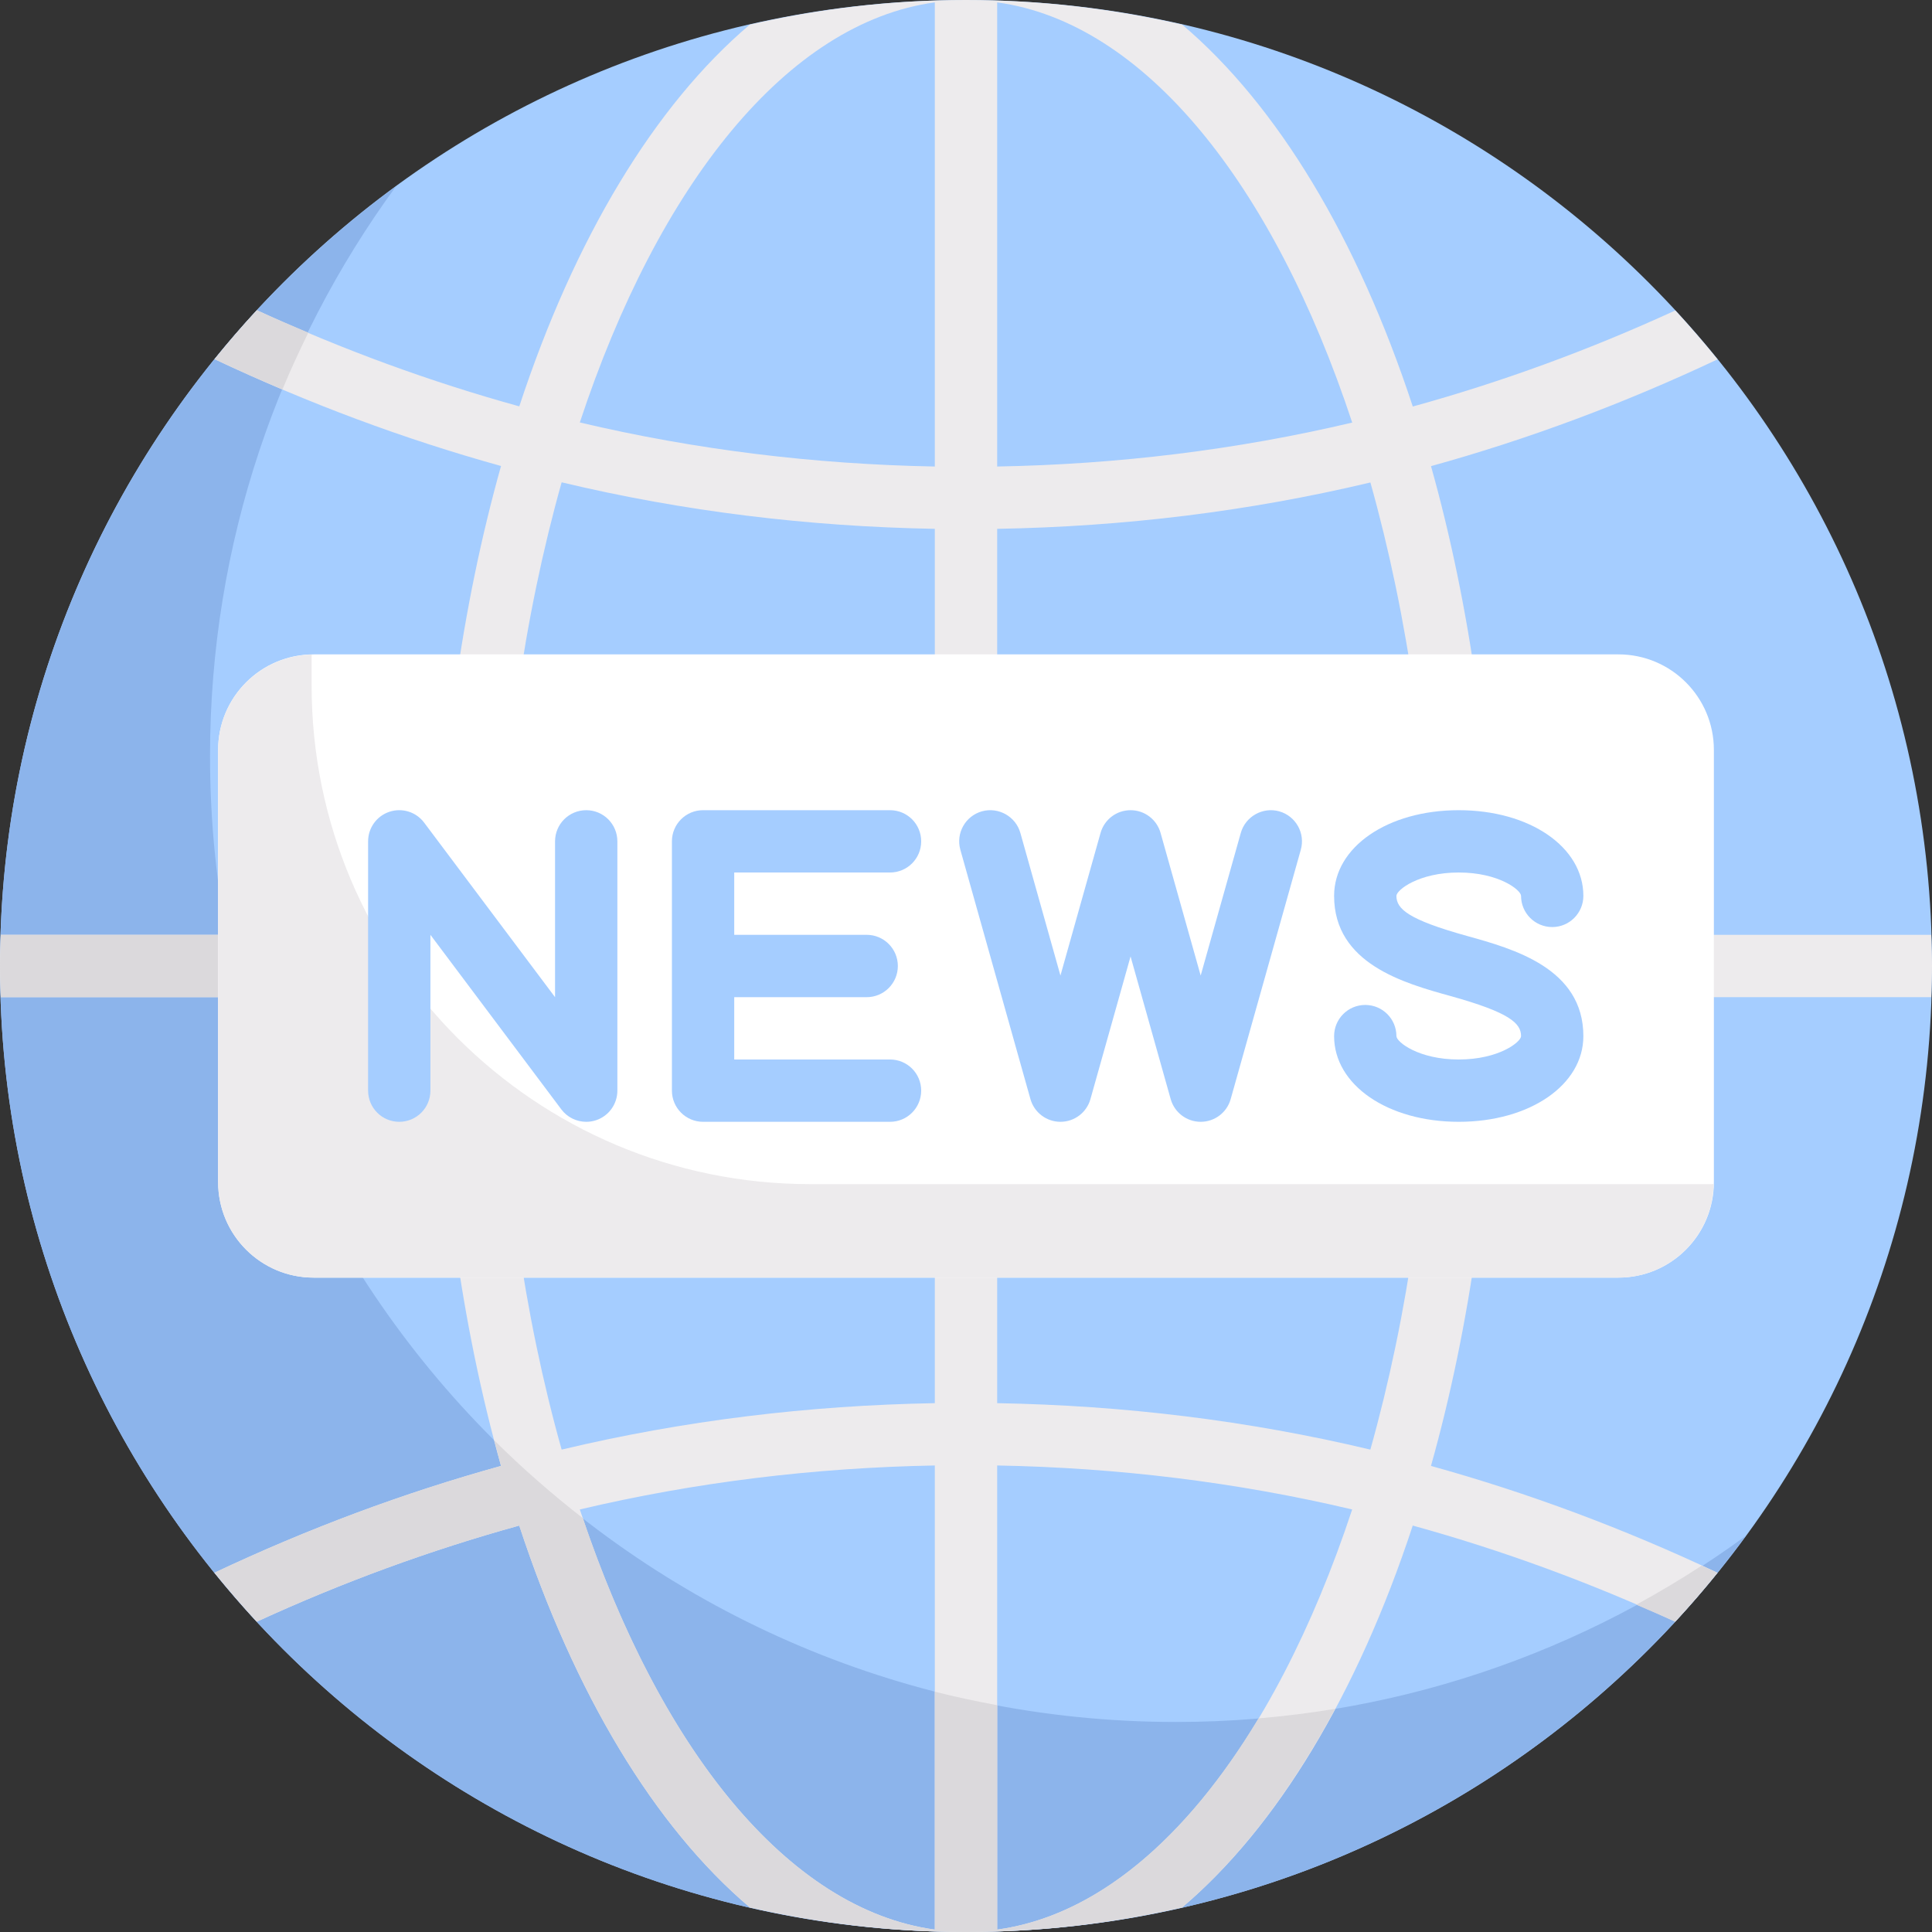 <svg width="51" height="51" viewBox="0 0 51 51" fill="none" xmlns="http://www.w3.org/2000/svg">
<rect x="0" y="0" width="51" height="51" fill="#333333" stroke="none"/>
<g clip-path="url(#clip0_620_9081)">
<path d="M25.5 51C39.583 51 51 39.583 51 25.5C51 11.417 39.583 0 25.5 0C11.417 0 0 11.417 0 25.5C0 39.583 11.417 51 25.5 51Z" fill="#A5CDFF"/>
<path d="M31.044 45.456C16.96 45.456 5.544 34.04 5.544 19.956C5.544 14.329 7.37 9.131 10.457 4.914C4.119 9.553 0 17.044 0 25.5C0 39.583 11.417 51 25.5 51C33.956 51 41.447 46.881 46.086 40.543C41.869 43.63 36.671 45.456 31.044 45.456Z" fill="#8CB4EB"/>
<path d="M37.775 12.305C40.349 11.592 42.873 10.65 45.34 9.486C44.982 9.044 44.61 8.613 44.224 8.195C41.961 9.235 39.648 10.082 37.294 10.731C35.835 6.293 33.724 2.783 31.206 0.649C29.37 0.229 27.463 0 25.5 0C23.537 0 21.63 0.229 19.794 0.649C17.277 2.783 15.166 6.291 13.708 10.727C11.354 10.077 9.043 9.23 6.781 8.19C6.395 8.607 6.023 9.038 5.665 9.481C8.13 10.645 10.653 11.587 13.226 12.301C12.197 15.965 11.592 20.167 11.526 24.677H0.021C0.012 24.951 0 25.224 0 25.5C0 25.776 0.012 26.049 0.021 26.323H11.527C11.593 30.832 12.197 35.033 13.226 38.697C10.652 39.41 8.129 40.352 5.662 41.516C6.021 41.959 6.393 42.39 6.779 42.808C9.041 41.768 11.353 40.921 13.707 40.271C15.166 44.708 17.277 48.217 19.794 50.351C21.63 50.771 23.537 51 25.5 51C27.463 51 29.37 50.771 31.206 50.351C33.723 48.217 35.834 44.708 37.293 40.271C39.647 40.921 41.959 41.768 44.221 42.808C44.607 42.39 44.979 41.959 45.337 41.517C42.871 40.353 40.348 39.41 37.774 38.697C38.803 35.034 39.407 30.832 39.473 26.323H50.979C50.988 26.049 51 25.776 51 25.5C51 25.224 50.988 24.951 50.979 24.677H39.474C39.407 20.169 38.803 15.968 37.775 12.305ZM24.677 50.937C20.787 50.405 17.384 46.134 15.306 39.846C18.367 39.123 21.498 38.743 24.677 38.685V50.937ZM24.677 37.04C21.335 37.099 18.043 37.499 14.826 38.266C13.832 34.732 13.239 30.663 13.171 26.323H24.677V37.04ZM24.677 24.677H13.171C13.238 20.336 13.832 16.267 14.826 12.732C18.043 13.5 21.334 13.9 24.677 13.96V24.677ZM24.677 12.315C21.498 12.256 18.368 11.875 15.306 11.152C17.384 4.865 20.787 0.595 24.677 0.063V12.315ZM26.323 0.063C30.213 0.595 33.617 4.867 35.695 11.155C32.633 11.878 29.502 12.258 26.323 12.315V0.063ZM26.323 50.937V38.685C29.502 38.743 32.633 39.123 35.694 39.846C33.616 46.134 30.213 50.405 26.323 50.937ZM36.174 38.266C32.957 37.499 29.666 37.099 26.323 37.04V26.323H37.829C37.761 30.663 37.168 34.732 36.174 38.266ZM26.323 24.677V13.96C29.666 13.902 32.958 13.502 36.175 12.736C37.168 16.27 37.761 20.337 37.829 24.677H26.323Z" fill="#EDEBED"/>
<path d="M44.221 42.808C44.608 42.39 44.98 41.96 45.337 41.517C45.199 41.451 45.059 41.394 44.92 41.33C44.359 41.695 43.784 42.039 43.194 42.36C43.537 42.508 43.881 42.651 44.221 42.808Z" fill="#DBD9DC"/>
<path d="M33.222 45.361C31.306 48.547 28.925 50.581 26.323 50.937V45.013C25.769 44.91 25.218 44.794 24.678 44.656V50.937C20.835 50.412 17.471 46.236 15.386 40.076C14.567 39.438 13.784 38.755 13.05 38.024C13.109 38.248 13.164 38.477 13.226 38.697C10.652 39.41 8.129 40.352 5.663 41.516C6.021 41.959 6.393 42.39 6.779 42.808C9.042 41.768 11.353 40.921 13.707 40.271C15.166 44.708 17.277 48.217 19.794 50.351C21.63 50.771 23.538 51 25.5 51C27.463 51 29.371 50.771 31.206 50.351C32.717 49.07 34.078 47.285 35.244 45.109C34.578 45.22 33.904 45.303 33.222 45.361Z" fill="#DBD9DC"/>
<path d="M5.987 24.677H0.021C0.012 24.951 0 25.224 0 25.5C0 25.776 0.012 26.049 0.021 26.323H6.345C6.206 25.782 6.091 25.232 5.987 24.677Z" fill="#DBD9DC"/>
<path d="M5.665 9.481C6.259 9.761 6.856 10.027 7.456 10.281C7.665 9.772 7.897 9.274 8.138 8.782C7.685 8.59 7.231 8.397 6.781 8.19C6.395 8.607 6.023 9.038 5.665 9.481Z" fill="#DBD9DC"/>
<path d="M42.721 33.726H8.279C6.887 33.726 5.758 32.597 5.758 31.205V19.795C5.758 18.403 6.887 17.274 8.279 17.274H42.721C44.114 17.274 45.242 18.403 45.242 19.795V31.205C45.242 32.597 44.114 33.726 42.721 33.726Z" fill="white"/>
<path d="M45.189 31.258H21.387C14.118 31.258 8.226 25.366 8.226 18.097V17.327C8.226 17.311 8.231 17.296 8.231 17.279C6.861 17.305 5.758 18.419 5.758 19.795V31.205C5.758 32.597 6.887 33.726 8.279 33.726H42.721C44.097 33.726 45.211 32.623 45.237 31.253C45.221 31.253 45.206 31.258 45.189 31.258Z" fill="#EDEBED"/>
<path d="M23.495 23.032C23.95 23.032 24.317 22.664 24.317 22.209C24.317 21.755 23.95 21.387 23.495 21.387H18.559C18.105 21.387 17.737 21.755 17.737 22.209V28.79C17.737 29.244 18.105 29.613 18.559 29.613H23.495C23.95 29.613 24.317 29.244 24.317 28.79C24.317 28.336 23.95 27.968 23.495 27.968H19.382V26.323H22.878C23.333 26.323 23.701 25.954 23.701 25.5C23.701 25.046 23.333 24.677 22.878 24.677H19.382V23.032H23.495V23.032Z" fill="#A5CDFF"/>
<path d="M15.475 21.387C15.02 21.387 14.652 21.755 14.652 22.21V26.323L11.197 21.716C10.985 21.433 10.617 21.317 10.279 21.429C9.943 21.541 9.717 21.855 9.717 22.21V28.79C9.717 29.245 10.085 29.613 10.54 29.613C10.994 29.613 11.362 29.245 11.362 28.79V24.677L14.817 29.284C14.975 29.495 15.221 29.613 15.475 29.613C15.562 29.613 15.649 29.599 15.735 29.571C16.071 29.459 16.297 29.145 16.297 28.79V22.21C16.297 21.755 15.93 21.387 15.475 21.387Z" fill="#A5CDFF"/>
<path d="M33.768 21.417C33.336 21.296 32.877 21.55 32.754 21.987L31.695 25.752L30.636 21.987C30.537 21.632 30.213 21.387 29.844 21.387C29.475 21.387 29.152 21.632 29.052 21.987L27.993 25.752L26.935 21.987C26.812 21.55 26.354 21.296 25.92 21.417C25.482 21.541 25.228 21.995 25.351 22.432L27.201 29.013C27.301 29.368 27.625 29.613 27.993 29.613C28.362 29.613 28.686 29.368 28.785 29.013L29.844 25.248L30.903 29.013C31.003 29.368 31.326 29.613 31.695 29.613C32.064 29.613 32.388 29.368 32.487 29.013L34.338 22.432C34.461 21.995 34.206 21.541 33.768 21.417Z" fill="#A5CDFF"/>
<path d="M38.727 24.707C37.167 24.274 36.862 23.991 36.862 23.649C36.862 23.496 37.445 23.032 38.507 23.032C39.569 23.032 40.152 23.496 40.152 23.649C40.152 24.103 40.52 24.472 40.975 24.472C41.429 24.472 41.797 24.103 41.797 23.649C41.797 22.359 40.383 21.387 38.507 21.387C36.631 21.387 35.217 22.359 35.217 23.649C35.217 25.44 37.064 25.953 38.287 26.292C39.847 26.726 40.152 27.009 40.152 27.351C40.152 27.504 39.569 27.968 38.507 27.968C37.445 27.968 36.862 27.504 36.862 27.351C36.862 26.896 36.494 26.528 36.039 26.528C35.585 26.528 35.217 26.896 35.217 27.351C35.217 28.64 36.631 29.613 38.507 29.613C40.383 29.613 41.797 28.64 41.797 27.351C41.797 25.56 39.95 25.047 38.727 24.707Z" fill="#A5CDFF"/>
</g>
<defs>
<clipPath id="clip0_620_9081">
<rect width="51" height="51" fill="white"/>
</clipPath>
</defs>
</svg>
